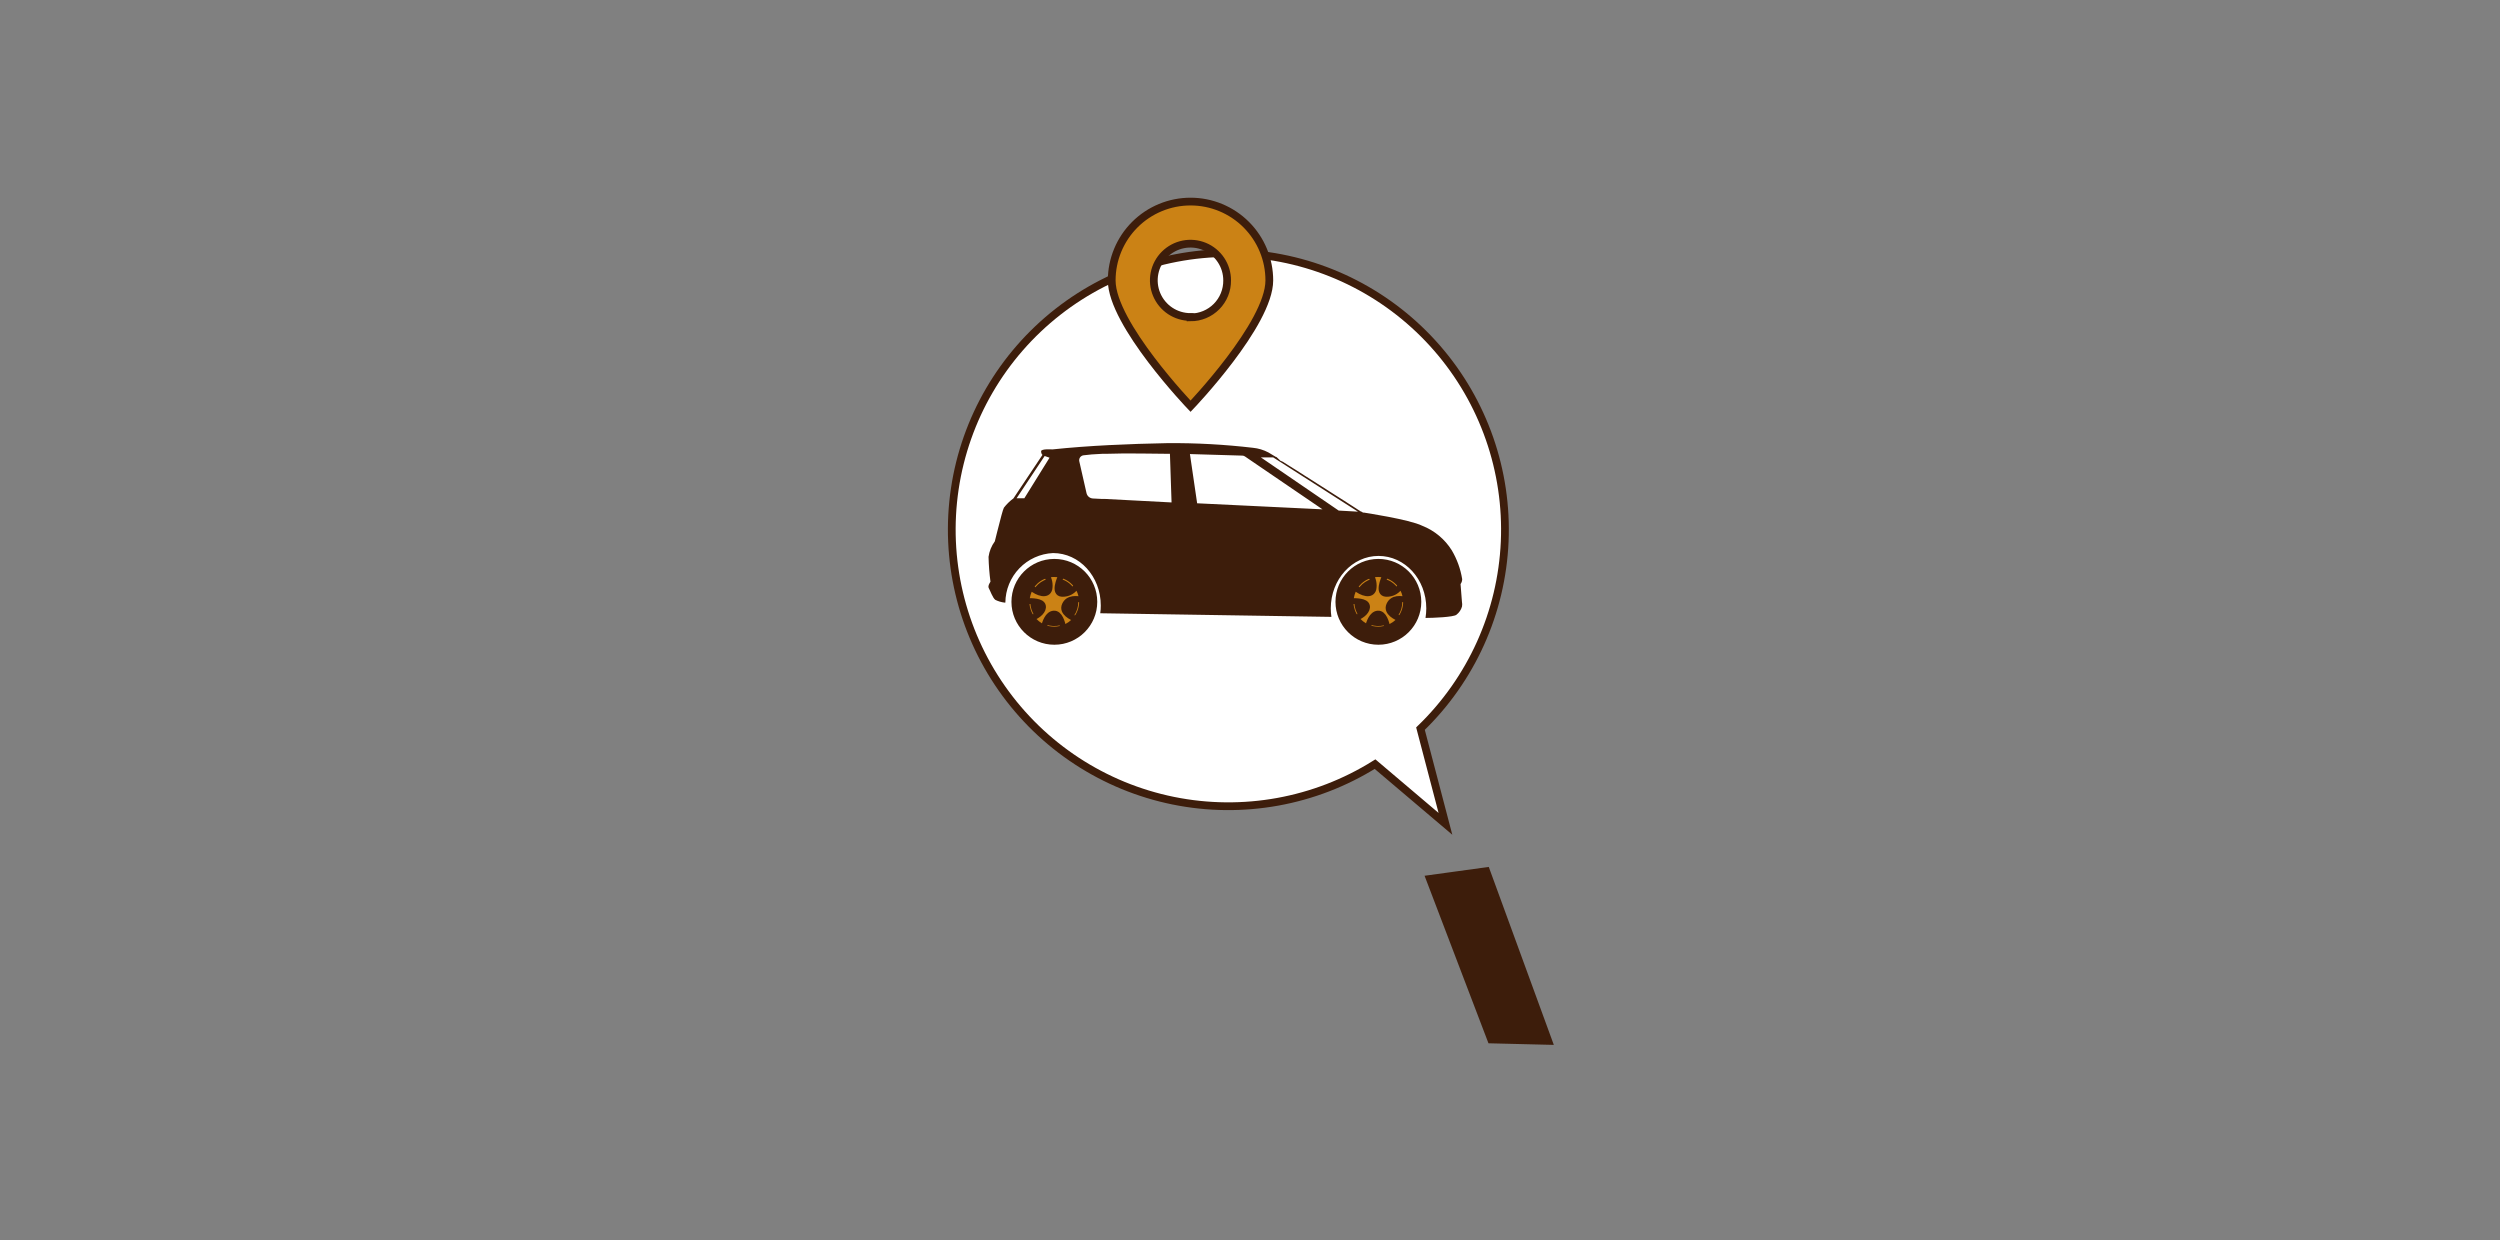 <svg width="516" height="256" viewBox="0 0 516 256" fill="none" xmlns="http://www.w3.org/2000/svg">
<rect x="0" y="0" width="516" height="256" fill="#808080" stroke="none"/>
<path d="M293.186 150.39C303.708 140.232 309.929 126.423 310.568 111.812C311.207 97.201 306.214 82.902 296.618 71.865C287.023 60.827 273.558 53.893 259 52.493C244.443 51.093 229.903 55.333 218.38 64.339C206.857 73.345 199.229 86.43 197.071 100.895C194.913 115.36 198.389 130.102 206.781 142.079C215.174 154.057 227.843 162.356 242.176 165.266C256.508 168.176 271.411 165.474 283.81 157.718L298.338 170.039L293.186 150.39Z" fill="white" stroke="#3D1D0B" stroke-width="1.6" stroke-miterlimit="10"/>
<path d="M245.73 41.605C241.414 41.605 237.276 43.32 234.224 46.371C231.172 49.423 229.458 53.562 229.458 57.878C229.458 66.854 245.73 83.846 245.73 83.846C245.73 83.846 261.986 66.854 261.986 57.878C261.988 55.742 261.569 53.626 260.753 51.652C259.937 49.678 258.74 47.884 257.23 46.373C255.721 44.861 253.928 43.662 251.955 42.844C249.981 42.026 247.866 41.605 245.73 41.605ZM245.73 65.43C244.232 65.433 242.766 64.991 241.519 64.161C240.272 63.331 239.3 62.149 238.725 60.765C238.15 59.382 237.999 57.859 238.291 56.389C238.582 54.92 239.303 53.57 240.363 52.51C241.422 51.451 242.772 50.73 244.242 50.438C245.711 50.147 247.234 50.298 248.618 50.873C250.001 51.447 251.183 52.42 252.013 53.667C252.844 54.914 253.285 56.379 253.282 57.878C253.293 58.876 253.105 59.867 252.73 60.792C252.355 61.718 251.801 62.56 251.099 63.27C250.396 63.979 249.56 64.543 248.639 64.927C247.717 65.312 246.728 65.51 245.73 65.51V65.43Z" fill="#CB8215" stroke="#3D1D0B" stroke-width="1.6" stroke-miterlimit="10"/>
<path d="M284.498 132.473C289.057 132.473 292.754 128.777 292.754 124.217C292.754 119.657 289.057 115.961 284.498 115.961C279.938 115.961 276.242 119.657 276.242 124.217C276.242 128.777 279.938 132.473 284.498 132.473Z" fill="#3D1D0B" stroke="#3D1D0B" stroke-width="1.2" stroke-miterlimit="10"/>
<path d="M284.498 118.486C283.364 118.483 282.255 118.816 281.311 119.444C280.367 120.071 279.63 120.965 279.194 122.011C278.758 123.058 278.643 124.21 278.862 125.322C279.081 126.434 279.625 127.456 280.426 128.259C281.226 129.062 282.247 129.609 283.358 129.831C284.47 130.054 285.622 129.941 286.67 129.508C287.718 129.075 288.613 128.341 289.243 127.398C289.873 126.456 290.21 125.348 290.21 124.214C290.21 122.698 289.608 121.243 288.538 120.17C287.467 119.096 286.014 118.491 284.498 118.486Z" fill="#CB8215" stroke="#3D1D0B" stroke-width="1.2" stroke-miterlimit="10"/>
<path d="M284.498 119.912C283.636 119.909 282.793 120.162 282.076 120.638C281.358 121.114 280.798 121.793 280.466 122.588C280.134 123.383 280.045 124.258 280.212 125.103C280.378 125.949 280.791 126.726 281.399 127.336C282.007 127.946 282.782 128.362 283.627 128.531C284.472 128.701 285.347 128.615 286.144 128.286C286.94 127.958 287.62 127.4 288.099 126.684C288.578 125.968 288.834 125.126 288.834 124.264C288.834 123.113 288.377 122.008 287.565 121.192C286.752 120.377 285.649 119.916 284.498 119.912Z" fill="#3D1D0B" stroke="#3D1D0B" stroke-width="1.2" stroke-miterlimit="10"/>
<path d="M290.194 123.766C290.112 122.708 289.735 121.694 289.106 120.838C288.822 121.388 288.386 121.843 287.85 122.15C287.313 122.457 286.699 122.601 286.082 122.566C284.306 122.47 285.522 119.59 285.954 118.694C285.48 118.56 284.99 118.49 284.498 118.486C283.955 118.484 283.416 118.565 282.898 118.726C283.451 119.566 283.657 120.586 283.474 121.574C283.09 123.03 281.154 122.534 279.618 121.222C279.096 122.077 278.81 123.054 278.786 124.054C279.922 124.054 281.89 124.054 282.13 125.03C282.37 126.006 281.186 127.062 279.858 127.542C280.477 128.418 281.331 129.1 282.322 129.51C282.578 128.486 283.154 126.742 284.386 126.646C285.618 126.55 286.162 128.518 286.37 129.622C287.424 129.273 288.353 128.622 289.042 127.75C288.194 127.414 286.034 126.422 286.738 124.854C287.442 123.286 289.154 123.59 290.194 123.766Z" fill="#CB8215" stroke="#3D1D0B" stroke-width="1.2" stroke-miterlimit="10"/>
<path d="M217.618 132.473C222.178 132.473 225.874 128.777 225.874 124.217C225.874 119.657 222.178 115.961 217.618 115.961C213.058 115.961 209.362 119.657 209.362 124.217C209.362 128.777 213.058 132.473 217.618 132.473Z" fill="#3D1D0B" stroke="#3D1D0B" stroke-width="1.2" stroke-miterlimit="10"/>
<path d="M217.617 118.486C216.484 118.483 215.375 118.816 214.431 119.444C213.487 120.071 212.75 120.965 212.314 122.011C211.878 123.058 211.762 124.21 211.982 125.322C212.201 126.434 212.745 127.456 213.546 128.259C214.346 129.062 215.367 129.609 216.478 129.831C217.59 130.054 218.742 129.941 219.79 129.508C220.837 129.075 221.733 128.341 222.363 127.398C222.993 126.456 223.33 125.348 223.33 124.214C223.33 122.698 222.728 121.243 221.658 120.17C220.587 119.096 219.134 118.491 217.617 118.486Z" fill="#CB8215" stroke="#3D1D0B" stroke-width="1.2" stroke-miterlimit="10"/>
<path d="M217.618 119.912C216.757 119.909 215.914 120.162 215.196 120.638C214.478 121.114 213.918 121.793 213.586 122.588C213.254 123.383 213.166 124.258 213.332 125.103C213.498 125.949 213.911 126.726 214.519 127.336C215.127 127.946 215.902 128.362 216.747 128.531C217.592 128.701 218.468 128.615 219.264 128.286C220.06 127.958 220.741 127.4 221.219 126.684C221.698 125.968 221.954 125.126 221.954 124.264C221.954 123.113 221.498 122.008 220.685 121.192C219.872 120.377 218.769 119.916 217.618 119.912Z" fill="#3D1D0B" stroke="#3D1D0B" stroke-width="1.2" stroke-miterlimit="10"/>
<path d="M223.314 123.766C223.232 122.708 222.855 121.694 222.226 120.838C221.942 121.388 221.506 121.843 220.969 122.15C220.433 122.457 219.819 122.601 219.202 122.566C217.426 122.47 218.642 119.59 219.074 118.694C218.6 118.56 218.11 118.49 217.618 118.486C217.075 118.484 216.536 118.565 216.018 118.726C216.571 119.566 216.777 120.586 216.594 121.574C216.21 123.03 214.274 122.534 212.738 121.222C212.223 122.08 211.937 123.055 211.906 124.054C213.042 124.054 215.01 124.054 215.25 125.03C215.49 126.006 214.322 127.062 212.978 127.542C213.595 128.42 214.45 129.102 215.442 129.51C215.682 128.486 216.258 126.742 217.49 126.646C218.722 126.55 219.266 128.518 219.474 129.622C220.503 129.267 221.408 128.622 222.082 127.766C221.234 127.43 219.074 126.438 219.778 124.87C220.482 123.302 222.274 123.59 223.314 123.766Z" fill="#CB8215" stroke="#3D1D0B" stroke-width="1.2" stroke-miterlimit="10"/>
<path d="M301.746 124.215L301.458 120.551C301.678 120.256 301.796 119.896 301.794 119.527C301.458 117.432 300.73 115.418 299.65 113.591C298.215 111.29 296.078 109.511 293.554 108.519C290.898 107.207 281.522 105.799 281.522 105.799H281.41H281.314L281.154 105.687L280.994 105.591H280.914C280.722 105.463 280.514 105.319 280.258 105.175L280.082 105.063L279.97 104.983L279.474 104.663L279.25 104.519L278.45 104.007L277.906 103.655L277.522 103.399L277.282 103.255L275.346 102.023L274.722 101.623L274.594 101.543L274.338 101.383L274.194 101.287L272.786 100.391L272.594 100.263L271.906 99.831L269.698 98.423L269.538 98.327L269.266 98.151L267.49 97.015L267.154 96.807L266.85 96.615L266.53 96.407L266.21 96.215L265.906 96.023L265.122 95.527L264.898 95.383L264.69 95.255H264.61L264.434 95.143H264.338L263.442 94.311H263.346L263.186 94.215C262.466 93.783 261.986 93.479 261.794 93.383C260.8 92.858 259.713 92.532 258.594 92.423C252.753 91.739 246.875 91.418 240.994 91.463C232.898 91.623 224.818 91.959 217.202 92.759C217.202 92.759 214.882 92.583 214.882 93.143C214.882 93.703 215.17 93.879 215.17 93.879L209.17 102.871C208.428 103.416 207.765 104.063 207.202 104.791C207.046 105.171 206.918 105.561 206.818 105.959C206.767 106.083 206.729 106.212 206.706 106.343C206.146 108.423 205.33 111.735 205.33 111.735C204.639 112.678 204.193 113.778 204.034 114.935C204.074 116.653 204.208 118.368 204.434 120.071C204.434 120.071 203.81 120.919 204.082 121.383C204.354 121.847 204.882 123.415 205.442 123.815C206.03 124.105 206.663 124.294 207.314 124.375H207.506C207.527 121.736 208.56 119.206 210.39 117.304C212.22 115.402 214.709 114.274 217.346 114.151C222.786 114.151 227.202 118.951 227.202 124.983C227.206 125.519 227.169 126.054 227.09 126.583H227.474L274.546 127.319H274.802C274.718 126.742 274.676 126.159 274.674 125.575C274.674 119.591 279.09 114.743 284.53 114.743C289.97 114.743 294.386 119.543 294.386 125.575C294.382 126.235 294.328 126.892 294.226 127.543C295.666 127.543 300.098 127.383 300.626 126.871C301.179 126.445 301.578 125.85 301.762 125.175C301.815 124.857 301.81 124.532 301.746 124.215ZM211.426 102.839H209.826L215.618 94.119L216.626 94.471L211.426 102.839ZM228.114 102.983H227.442L225.57 102.887C225.261 102.871 224.966 102.754 224.729 102.555C224.492 102.356 224.327 102.085 224.258 101.783L222.77 95.239C222.735 95.099 222.73 94.953 222.755 94.81C222.781 94.668 222.836 94.532 222.918 94.413C223 94.294 223.106 94.193 223.229 94.117C223.352 94.042 223.49 93.993 223.634 93.975C224.61 93.831 225.938 93.735 227.442 93.671H228.114C232.69 93.495 238.578 93.671 241.474 93.671L241.81 103.703L228.114 102.983ZM247.09 103.879L245.602 93.719L256.418 94.039C256.613 94.041 256.803 94.103 256.962 94.215L272.962 105.127L247.09 103.879ZM276.306 105.383L260.242 94.407H262.786L280.29 105.607L276.306 105.383Z" fill="#3D1D0B"/>
<path d="M295.137 181.413L307.777 214.549L319.553 214.837L306.753 179.812L295.137 181.413Z" fill="#3D1D0B" stroke="#3D1D0B" stroke-width="1.6" stroke-miterlimit="10"/>
</svg>
